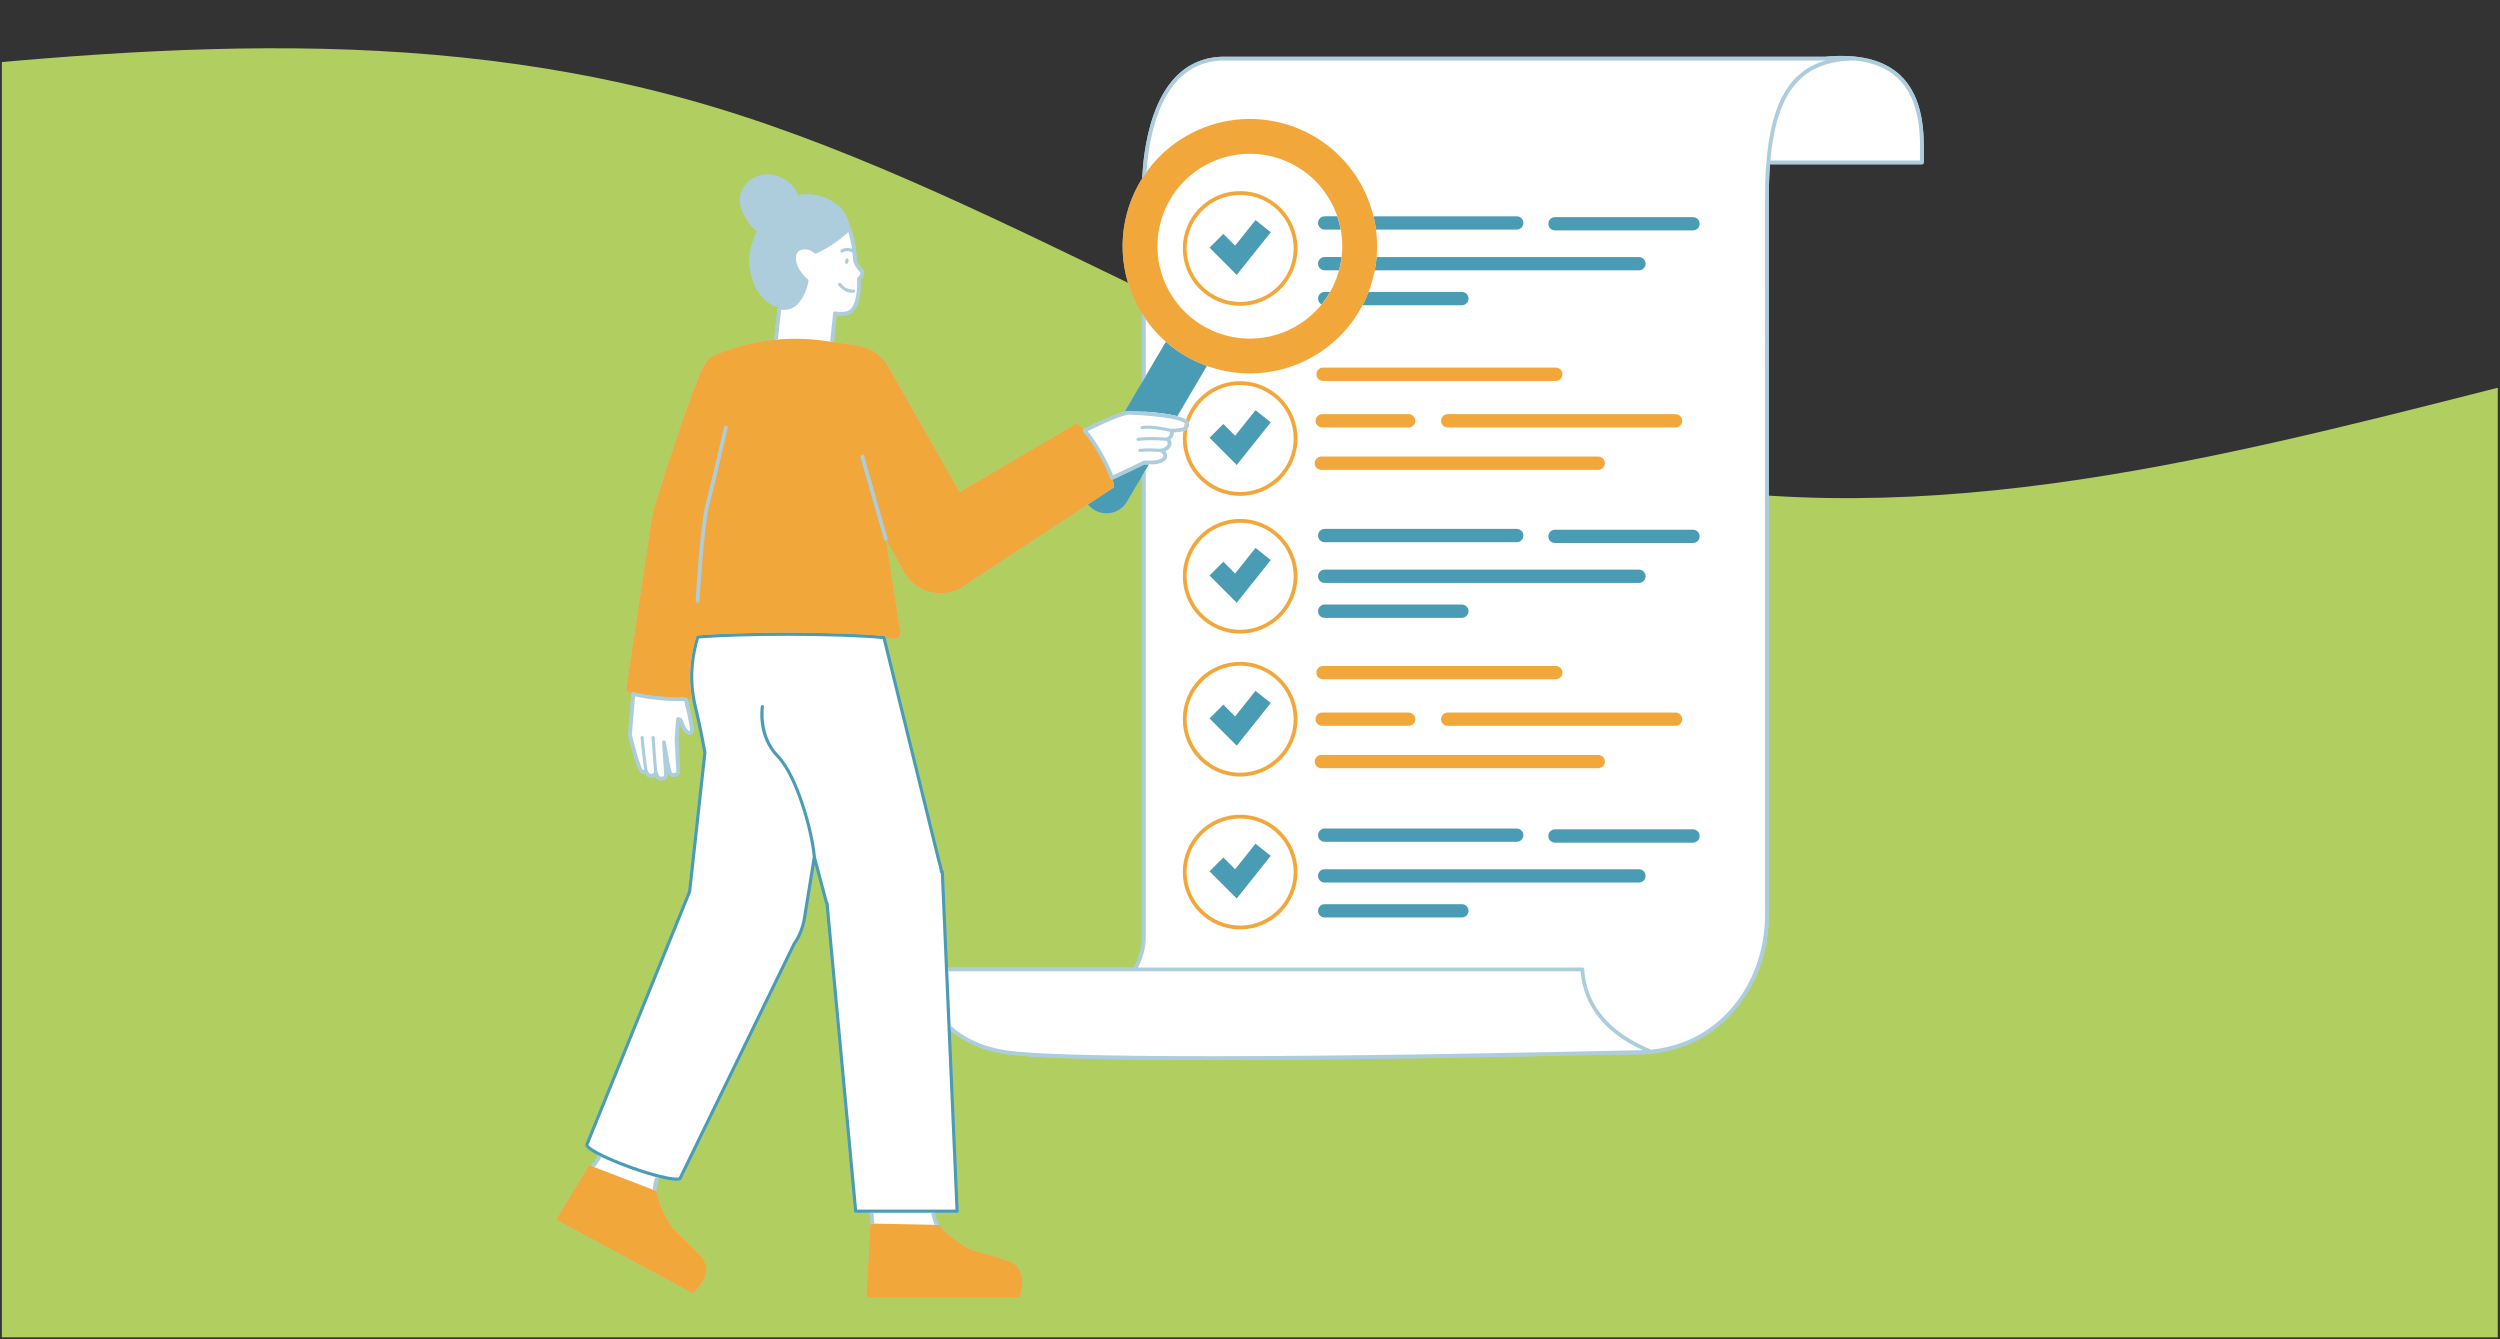 <svg xmlns="http://www.w3.org/2000/svg" xmlns:xlink="http://www.w3.org/1999/xlink" width="840" zoomAndPan="magnify" viewBox="0 0 630 337.5" height="450" preserveAspectRatio="xMidYMid meet" version="1.0"><rect x="0" y="0" width="630" height="337.5" fill="#333333" stroke="none"/><defs><clipPath id="b660b5288c"><path d="M 0.465 12 L 629.445 12 L 629.445 337 L 0.465 337 Z M 0.465 12 " clip-rule="nonzero"/></clipPath><clipPath id="a627beb88a"><path d="M 140.246 14 L 485 14 L 485 327.316 L 140.246 327.316 Z M 140.246 14 " clip-rule="nonzero"/></clipPath><clipPath id="6fd96feca8"><path d="M 140.246 29 L 424 29 L 424 327.316 L 140.246 327.316 Z M 140.246 29 " clip-rule="nonzero"/></clipPath></defs><g clip-path="url(#b660b5288c)"><path fill="#b0cf60" d="M -45.309 20.184 C 29.676 12.312 104.656 4.438 179.637 26.906 C 254.617 49.375 329.602 102.184 404.582 119.039 C 479.562 135.891 554.543 116.789 629.527 97.684 L 629.527 339.676 L -45.309 339.676 Z M -45.309 20.184 " fill-opacity="1" fill-rule="nonzero"/></g><g clip-path="url(#a627beb88a)"><path fill="#adcddd" d="M 478.719 18.836 C 474.59 15.035 468.281 13.508 459.977 14.289 L 308.586 14.289 C 303.633 14.289 299.457 16.035 296.172 19.484 C 291.289 24.617 289.27 32.676 288.434 38.531 C 288.094 40.906 287.918 43.125 287.828 44.965 C 282.328 53.727 281.16 64.984 285.703 75.137 C 286.312 76.5 287.012 77.793 287.777 79.023 L 287.777 96.332 L 283.434 103.711 C 280.691 104.41 276.449 106.398 273.234 108.027 L 273.195 108.043 L 273.152 108.066 C 273.113 108.086 273.082 108.121 273.051 108.148 C 272.168 107.18 271.473 106.684 271.129 106.859 L 271.102 106.816 L 241.824 123.992 L 223.434 91.691 C 221.566 88.918 218.629 87.32 215.555 87.039 L 215.547 86.984 L 210.141 86.215 L 210.844 79.5 C 211.969 79.637 213 79.566 213.855 79.285 C 217.094 78.223 217.004 71.797 216.949 70.457 C 217.27 70.148 217.785 69.535 217.781 68.805 C 217.781 68.379 217.59 68 217.234 67.715 C 216.68 67.262 216.164 66.168 215.977 65.703 C 215.727 62.301 215.207 59.535 214.43 57.484 C 214.379 57.344 214.262 57.242 214.117 57.199 C 214.121 56.285 213.285 54.5 213.055 54.082 C 212.43 52.957 211.52 51.988 210.477 51.238 C 207.816 49.332 204.355 48.582 201.141 49.156 C 201.133 49.156 201.121 49.16 201.113 49.16 C 200.582 47.809 199.629 46.613 198.461 45.73 C 196.672 44.379 194.32 43.668 192.09 44.086 C 189.086 44.645 186.469 47.18 186.441 50.348 C 186.422 52.312 187.379 54.152 188.477 55.781 C 189.109 56.715 189.832 57.629 190.797 58.203 C 189.977 59.887 189.352 61.652 189.035 63.379 C 188.133 68.324 190.508 75.91 195.977 77.371 C 195.973 77.391 195.965 77.406 195.961 77.426 L 195.062 85.648 C 189.926 86.18 184.875 87.469 180.082 89.512 C 180.07 89.516 180.055 89.52 180.043 89.527 C 178.852 90.035 177.93 90.977 177.402 92.125 C 177.402 92.125 174.879 95.984 165.02 127.324 C 164.703 128.328 164.52 129.273 164.441 130.164 L 164.309 130.18 L 157.812 173.656 C 157.801 173.688 157.777 173.719 157.773 173.75 C 157.773 173.77 157.785 173.785 157.789 173.805 L 157.773 173.91 L 157.82 173.914 C 157.949 174.176 158.43 174.441 159.168 174.699 C 159.156 174.734 159.137 174.766 159.137 174.805 L 158.266 185.164 C 158.262 185.184 158.262 185.199 158.262 185.215 C 158.258 185.289 158.27 185.359 158.293 185.422 C 159.762 191.398 160.867 194.57 161.582 194.855 C 161.914 194.988 162.246 195.023 162.543 194.965 C 162.773 195.434 163.016 195.699 163.305 195.797 C 163.98 196.023 164.609 195.988 165.074 195.699 C 165.09 195.688 165.105 195.68 165.125 195.668 C 165.355 196.152 165.605 196.418 165.898 196.52 C 166.219 196.629 166.5 196.672 166.746 196.672 C 167.262 196.672 167.609 196.48 167.797 196.332 C 168.16 196.051 168.359 195.621 168.324 195.18 C 168.32 195.129 168.305 194.906 168.281 194.566 C 168.516 195.305 168.719 195.543 168.973 195.625 C 169.98 195.965 170.594 195.656 170.871 195.441 C 171.238 195.16 171.434 194.727 171.402 194.289 C 171.371 193.879 171.105 189.047 170.941 186.164 L 171.27 182.094 C 171.27 182.102 171.273 182.109 171.277 182.117 C 171.648 183.398 172.516 184.891 173.535 185.137 C 173.938 185.234 174.316 185.121 174.602 184.82 C 174.852 184.551 175.234 184.145 173.512 177.055 L 173.289 176.156 C 173.312 176.152 173.34 176.152 173.363 176.152 C 173.73 176.133 174.066 176.109 174.391 176.078 C 174.395 176.09 174.395 176.105 174.398 176.117 C 174.484 176.598 174.586 177.078 174.699 177.566 C 176.188 183.91 176.766 187.102 177.039 188.637 C 177.125 189.109 177.184 189.43 177.23 189.648 L 173.395 224.555 L 147.52 288.305 C 147.414 288.594 147.184 289.293 150.668 291.109 L 150.434 291.648 L 148.969 293.816 L 148.922 293.797 C 148.652 293.695 148.34 293.801 148.188 294.051 L 140.465 306.812 C 140.379 306.957 140.355 307.129 140.398 307.289 C 140.441 307.449 140.551 307.586 140.699 307.664 L 174.27 325.754 C 174.359 325.801 174.457 325.824 174.555 325.824 C 174.73 325.824 174.902 325.75 175.02 325.613 C 175.055 325.57 175.875 324.605 176.5 323.734 C 176.738 323.402 176.957 323.055 177.148 322.699 C 178.398 320.387 178.203 318.246 176.578 316.508 C 174.641 314.438 173.238 313.098 172.109 312.023 C 169.648 309.672 168.73 308.793 166.828 304.598 C 165.809 302.352 165.516 300.523 165.512 300.508 C 165.508 300.469 165.48 300.441 165.469 300.406 C 165.457 300.215 165.438 300.023 165.441 299.82 C 165.441 299.715 165.461 299.445 165.57 298.828 L 165.629 298.496 C 165.672 298.254 165.723 297.992 165.777 297.727 C 165.809 297.621 165.988 297.242 166.184 296.84 C 166.168 296.836 166.16 296.836 166.145 296.832 C 171.254 298.102 171.668 297.383 171.809 296.992 L 200.457 238.078 C 201.406 236.742 202.133 235.25 202.59 233.699 L 202.629 233.625 C 202.648 233.578 202.66 233.527 202.664 233.477 C 202.836 232.879 202.957 232.367 203.043 231.867 L 205.309 217.918 L 207.836 227.395 C 207.879 227.508 207.926 227.613 207.973 227.723 L 208.027 227.848 L 215.23 305.254 C 215.25 305.461 215.422 305.617 215.629 305.617 L 219.16 305.617 L 219.324 307.582 L 219.387 308.625 C 219.332 308.711 219.285 308.805 219.281 308.914 L 218.367 326.387 C 218.355 326.555 218.418 326.719 218.531 326.836 C 218.648 326.957 218.805 327.027 218.973 327.027 L 256.496 327.027 C 256.781 327.027 257.031 326.828 257.09 326.547 C 257.102 326.496 257.371 325.254 257.508 324.195 C 257.562 323.785 257.59 323.375 257.59 322.973 C 257.602 320.344 256.418 318.551 254.164 317.789 C 251.48 316.879 249.609 316.359 248.109 315.945 C 244.828 315.035 243.602 314.695 239.945 311.895 C 237.984 310.395 236.867 308.926 236.855 308.91 C 236.832 308.879 236.793 308.859 236.762 308.836 C 236.664 308.672 236.559 308.52 236.465 308.34 C 236.418 308.246 236.305 308 236.109 307.402 C 236.004 307.09 235.891 306.723 235.77 306.324 C 235.727 306.18 235.672 305.938 235.613 305.617 L 241.195 305.617 C 241.301 305.617 241.406 305.57 241.48 305.492 C 241.559 305.414 241.598 305.309 241.594 305.199 L 239.602 259.637 L 239.609 259.766 C 242.785 262.473 247.227 264.699 253.445 265.637 C 259.957 266.617 277.645 267.117 306.031 267.117 C 340.152 267.117 381.762 266.285 405.977 265.766 L 411.668 265.766 C 413.137 265.766 414.539 265.688 415.887 265.551 L 416.203 265.543 C 416.27 265.543 416.332 265.523 416.391 265.5 C 430.309 263.895 437.781 255.277 441.699 247.797 C 444.426 242.578 445.738 236.734 445.738 230.844 L 445.738 50.062 C 445.738 46.949 445.84 44.07 446.043 41.41 L 484.316 41.41 C 484.582 41.41 484.797 41.195 484.797 40.934 C 484.797 40.516 484.801 40.066 484.805 39.582 C 484.867 33.969 484.965 24.578 478.719 18.836 Z M 149.426 293.988 L 149.172 293.891 Z M 287.777 236.176 C 287.777 238.891 287.008 241.441 285.723 243.824 L 238.914 243.824 L 237.859 219.668 C 237.855 219.551 237.797 219.441 237.707 219.371 C 237.676 219.348 237.645 219.328 237.613 219.316 C 237.477 218.516 237.281 217.734 237.035 217.004 L 223.176 160.715 C 223.938 160.797 224.609 160.879 225.172 160.969 C 226.188 161.125 227.055 160.246 226.895 159.23 L 223.285 136.254 C 223.305 136.25 223.324 136.25 223.344 136.246 C 223.379 136.234 223.406 136.215 223.438 136.199 L 227.992 144.578 C 231.016 149.32 237.031 150.746 241.77 148.375 L 241.891 148.297 C 242.516 147.973 243.113 147.582 243.68 147.125 C 244.434 146.629 245.188 146.133 245.941 145.641 C 247.863 144.379 249.785 143.117 251.707 141.855 C 254.297 140.156 256.887 138.457 259.477 136.758 C 262.234 134.949 264.988 133.141 267.742 131.332 C 270.16 129.746 272.578 128.16 274.996 126.574 C 274.719 126.758 274.438 126.938 274.16 127.121 C 274.602 127.672 275.145 128.152 275.785 128.531 C 278.645 130.215 282.324 129.262 284.008 126.406 L 287.777 120 Z M 287.777 236.176 " fill-opacity="1" fill-rule="nonzero"/></g><path fill="#ffffff" d="M 484.32 40.934 L 445.613 40.934 C 445.379 43.707 445.262 46.746 445.262 50.062 L 445.262 230.789 C 445.262 237.391 443.609 243.922 440.223 249.586 C 436.121 256.453 428.84 263.66 416.148 265.047 C 416.164 265.055 416.18 265.059 416.195 265.066 C 416.113 265.066 416.016 265.07 415.93 265.07 C 414.574 265.211 413.156 265.289 411.672 265.289 C 410.051 265.289 408.137 265.289 405.965 265.289 C 381.945 265.801 340.117 266.641 306.035 266.641 L 306.023 266.641 C 277.684 266.641 260.02 266.145 253.52 265.164 C 246.895 264.168 242.328 261.695 239.168 258.75 L 241.195 305.219 L 235.055 305.219 C 235.148 305.762 235.234 306.211 235.312 306.465 C 235.434 306.867 235.551 307.238 235.656 307.555 C 235.809 308.016 235.941 308.371 236.043 308.562 C 236.375 309.211 236.789 309.816 237.289 310.336 C 240.039 313.137 219.887 308.949 219.887 308.949 L 219.887 308.914 L 219.859 308.23 L 219.805 307.543 L 219.609 305.219 L 215.633 305.219 L 208.422 227.746 C 208.352 227.582 208.273 227.422 208.211 227.254 L 205.215 216.012 L 203.848 224.426 L 203.848 224.43 L 202.652 231.801 C 202.555 232.363 202.414 232.91 202.258 233.445 L 202.27 233.449 L 202.234 233.523 C 201.762 235.098 201.051 236.551 200.133 237.844 L 171.434 296.855 C 171.434 296.855 171.438 296.859 171.434 296.863 C 171.246 297.387 169.219 297.184 166.242 296.445 C 166.129 296.414 166.004 296.379 165.891 296.352 C 165.594 296.953 165.34 297.48 165.312 297.621 C 165.254 297.902 165.203 298.168 165.16 298.41 C 165.137 298.527 165.117 298.637 165.098 298.742 C 165.016 299.223 164.965 299.598 164.961 299.812 C 164.949 300.543 165.027 301.27 165.227 301.965 C 166.102 304.973 155.301 300.43 151.277 297.152 C 150.258 296.324 148.922 294.746 148.922 294.746 L 148.938 294.715 L 150.855 291.875 L 151.129 291.246 L 151.254 290.957 C 149.039 289.836 147.73 288.898 147.895 288.438 L 173.785 224.656 L 177.637 189.625 C 177.434 188.793 177.078 185.945 175.09 177.48 C 174.977 177 174.879 176.52 174.793 176.047 C 174.672 175.398 174.582 174.754 174.508 174.117 C 174.492 173.969 174.477 173.824 174.461 173.68 C 174.332 172.406 174.285 171.156 174.309 169.938 C 174.312 169.816 174.316 169.691 174.32 169.57 C 174.359 168.332 174.465 167.129 174.633 165.961 C 174.645 165.883 174.656 165.801 174.668 165.719 C 174.848 164.52 175.086 163.359 175.367 162.254 C 175.375 162.223 175.383 162.191 175.391 162.16 C 175.535 161.598 175.688 161.047 175.852 160.512 C 181.141 160.094 189.277 159.824 198.406 159.824 C 208.645 159.824 217.629 160.16 222.758 160.672 L 236.648 217.098 C 236.938 217.969 237.145 218.848 237.273 219.723 L 237.461 219.684 L 238.535 244.301 L 286.027 244.301 C 287.426 241.785 288.258 239.074 288.258 236.176 C 288.258 225.75 288.258 165.711 288.258 116.598 L 280.344 120.371 L 280.207 120.438 C 280.102 120.121 279.973 119.777 279.832 119.414 C 279.23 117.902 278.32 116.047 277.199 114.102 C 276.059 112.125 274.887 110.391 273.871 109.109 C 273.695 108.891 273.527 108.688 273.363 108.496 C 273.395 108.484 273.422 108.469 273.453 108.453 C 276.785 106.766 281.629 104.484 284.27 104.012 L 284.27 104.016 L 284.27 104.012 C 284.27 104.012 285.992 104.062 288.262 104.223 C 288.262 73.711 288.262 50.062 288.262 50.062 C 288.262 50.062 286.5 14.766 308.59 14.766 C 327.531 14.766 430.906 14.766 460.004 14.766 C 462.863 14.496 465.371 14.523 467.598 14.766 C 467.617 14.766 467.629 14.766 467.629 14.766 C 467.621 14.766 467.613 14.766 467.602 14.766 C 485.625 16.746 484.32 33.945 484.32 40.934 Z M 207.715 90.27 L 209.441 88.312 L 210.422 78.953 C 211.648 79.168 212.781 79.133 213.707 78.832 C 216.934 77.773 216.457 70.258 216.457 70.258 C 217.094 69.727 217.727 68.727 216.934 68.086 C 216.121 67.426 215.508 65.812 215.508 65.812 C 215.227 61.91 214.621 59.344 213.984 57.652 C 213.977 57.66 210.012 61.527 205.504 63.438 C 204.691 62.707 203.633 62.223 202.258 62.406 C 201.344 62.531 200.73 62.984 200.387 63.633 C 200.383 63.645 200.375 63.656 200.367 63.672 C 200.152 64.102 200.055 64.617 200.078 65.188 C 200.078 65.23 200.082 65.273 200.086 65.316 C 200.094 65.438 200.105 65.559 200.125 65.684 C 200.133 65.738 200.145 65.797 200.156 65.855 C 200.191 66.047 200.238 66.246 200.297 66.445 C 200.324 66.539 200.348 66.629 200.379 66.723 C 200.414 66.82 200.453 66.914 200.488 67.012 C 200.531 67.117 200.574 67.227 200.625 67.332 C 200.664 67.422 200.707 67.512 200.75 67.605 C 200.812 67.73 200.883 67.855 200.953 67.984 C 200.996 68.059 201.035 68.133 201.078 68.207 C 201.195 68.406 201.324 68.605 201.465 68.801 C 201.496 68.848 201.531 68.891 201.566 68.938 C 201.684 69.098 201.805 69.258 201.934 69.414 C 201.988 69.48 202.043 69.547 202.102 69.613 C 202.227 69.758 202.355 69.898 202.488 70.039 C 202.547 70.102 202.602 70.16 202.664 70.219 C 202.859 70.414 203.059 70.609 203.277 70.797 C 203.09 71.797 202.793 72.773 202.363 73.699 C 201.262 76.074 199.668 77.988 196.762 77.555 C 196.648 77.535 196.547 77.5 196.438 77.48 L 195.27 88.168 L 197.711 88.695 Z M 158.742 185.25 L 158.746 185.25 C 158.875 185.781 160.922 194.078 161.758 194.414 C 162.203 194.59 162.559 194.52 162.793 194.336 C 163.004 194.891 163.227 195.266 163.457 195.344 C 164.547 195.715 165.172 195.207 165.246 194.66 C 165.496 195.43 165.766 195.973 166.051 196.066 C 167.246 196.473 167.895 195.816 167.848 195.219 C 167.828 194.957 167.438 189.254 167.32 187.062 C 167.715 189.172 168.531 194.973 169.125 195.176 C 170.32 195.582 170.969 194.926 170.922 194.328 C 170.891 193.906 170.621 188.992 170.465 186.129 L 170.859 181.219 C 171.211 181.145 171.543 181.312 171.734 181.988 C 172.27 183.82 173.555 185.234 174.25 184.496 C 174.621 184.102 173.848 180.48 173.043 177.172 C 172.961 176.832 172.879 176.504 172.801 176.18 C 172.758 176.18 172.723 176.18 172.68 176.184 C 171.195 176.227 169.469 176.195 167.633 176.07 C 165.309 175.914 163.18 175.641 161.5 175.305 C 160.777 175.164 160.148 175.008 159.613 174.848 L 158.742 185.223 L 158.738 185.227 C 158.738 185.227 158.742 185.234 158.742 185.234 Z M 158.742 185.25 " fill-opacity="1" fill-rule="nonzero"/><path fill="#4a9bb4" d="M 316.391 55.461 L 320.23 58.527 L 311.656 69.273 L 304.801 62.418 L 308.277 58.941 L 311.246 61.91 Z M 311.246 109.812 L 308.277 106.844 L 304.801 110.32 L 311.656 117.176 L 320.23 106.43 L 316.391 103.363 Z M 311.246 144.527 L 308.277 141.559 L 304.801 145.031 L 311.656 151.891 L 320.23 141.141 L 316.391 138.078 Z M 311.246 180.543 L 308.277 177.57 L 304.801 181.047 L 311.656 187.902 L 320.23 177.156 L 316.391 174.09 Z M 311.246 219.062 L 308.277 216.09 L 304.801 219.566 L 311.656 226.422 L 320.23 215.676 L 316.391 212.613 Z M 391.855 58.066 L 426.633 58.066 C 427.559 58.066 428.309 57.316 428.309 56.391 C 428.309 55.465 427.559 54.715 426.633 54.715 L 391.855 54.715 C 390.93 54.715 390.18 55.465 390.18 56.391 C 390.18 57.316 390.93 58.066 391.855 58.066 Z M 333.82 136.633 L 382.219 136.633 C 383.145 136.633 383.895 135.883 383.895 134.957 C 383.895 134.031 383.145 133.281 382.219 133.281 L 333.82 133.281 C 332.895 133.281 332.145 134.031 332.145 134.957 C 332.145 135.883 332.895 136.633 333.82 136.633 Z M 426.633 133.488 L 391.855 133.488 C 390.93 133.488 390.18 134.238 390.18 135.164 C 390.18 136.09 390.93 136.84 391.855 136.84 L 426.633 136.84 C 427.559 136.84 428.309 136.09 428.309 135.164 C 428.309 134.238 427.559 133.488 426.633 133.488 Z M 333.82 146.898 L 413.016 146.898 C 413.941 146.898 414.691 146.148 414.691 145.223 C 414.691 144.297 413.941 143.547 413.016 143.547 L 333.82 143.547 C 332.895 143.547 332.145 144.297 332.145 145.223 C 332.145 146.148 332.895 146.898 333.82 146.898 Z M 333.82 155.695 L 368.391 155.695 C 369.316 155.695 370.066 154.945 370.066 154.02 C 370.066 153.094 369.316 152.344 368.391 152.344 L 333.82 152.344 C 332.895 152.344 332.145 153.094 332.145 154.02 C 332.145 154.945 332.895 155.695 333.82 155.695 Z M 333.82 212.137 L 382.219 212.137 C 383.145 212.137 383.895 211.387 383.895 210.461 C 383.895 209.535 383.145 208.785 382.219 208.785 L 333.82 208.785 C 332.895 208.785 332.145 209.535 332.145 210.461 C 332.145 211.387 332.895 212.137 333.82 212.137 Z M 426.633 208.996 L 391.855 208.996 C 390.93 208.996 390.18 209.746 390.18 210.672 C 390.18 211.598 390.93 212.348 391.855 212.348 L 426.633 212.348 C 427.559 212.348 428.309 211.598 428.309 210.672 C 428.309 209.746 427.559 208.996 426.633 208.996 Z M 413.016 219.051 L 333.82 219.051 C 332.895 219.051 332.145 219.801 332.145 220.727 C 332.145 221.652 332.895 222.402 333.82 222.402 L 413.016 222.402 C 413.941 222.402 414.691 221.652 414.691 220.727 C 414.691 219.801 413.941 219.051 413.016 219.051 Z M 368.391 227.852 L 333.82 227.852 C 332.895 227.852 332.145 228.602 332.145 229.527 C 332.145 230.453 332.895 231.203 333.82 231.203 L 368.391 231.203 C 369.316 231.203 370.066 230.453 370.066 229.527 C 370.066 228.602 369.316 227.852 368.391 227.852 Z M 333.82 57.859 L 337.867 57.859 C 337.66 56.734 337.371 55.613 336.988 54.504 L 333.82 54.504 C 332.895 54.504 332.145 55.254 332.145 56.18 C 332.145 57.109 332.895 57.859 333.82 57.859 Z M 382.219 57.859 C 383.145 57.859 383.895 57.109 383.895 56.184 C 383.895 55.254 383.145 54.508 382.219 54.508 L 346.117 54.508 C 346.387 55.621 346.598 56.738 346.746 57.859 Z M 333.82 68.121 L 337.438 68.121 C 337.734 67.027 337.949 65.906 338.086 64.77 L 333.82 64.77 C 332.895 64.77 332.145 65.52 332.145 66.445 C 332.145 67.375 332.895 68.121 333.82 68.121 Z M 346.902 64.77 C 346.805 65.898 346.645 67.016 346.43 68.125 L 413.016 68.125 C 413.941 68.125 414.691 67.375 414.691 66.449 C 414.691 65.523 413.941 64.773 413.016 64.773 L 346.902 64.773 Z M 333.035 76.719 C 333.84 75.727 334.559 74.672 335.188 73.57 L 333.82 73.57 C 332.895 73.57 332.145 74.32 332.145 75.246 C 332.145 75.887 332.508 76.434 333.035 76.719 Z M 370.066 75.246 C 370.066 74.32 369.316 73.57 368.391 73.57 L 344.871 73.57 C 344.43 74.715 343.918 75.832 343.348 76.922 L 368.391 76.922 C 369.316 76.922 370.066 76.172 370.066 75.246 Z M 237.859 219.668 L 241.594 305.203 C 241.598 305.312 241.559 305.418 241.484 305.496 C 241.41 305.574 241.305 305.617 241.195 305.617 L 215.629 305.617 C 215.426 305.617 215.254 305.461 215.234 305.254 L 208.031 227.848 L 207.973 227.723 C 207.926 227.617 207.879 227.508 207.836 227.398 L 205.309 217.918 L 203.047 231.867 C 202.957 232.367 202.836 232.879 202.664 233.477 C 202.664 233.527 202.652 233.578 202.629 233.625 L 202.594 233.699 C 202.133 235.25 201.406 236.742 200.457 238.078 L 171.809 296.996 C 171.668 297.383 171.254 298.102 166.145 296.832 C 164.031 296.312 161.547 295.547 158.961 294.621 C 156.887 293.879 154.867 293.074 153.125 292.293 C 147.066 289.574 147.395 288.652 147.52 288.305 L 173.395 224.559 L 177.23 189.652 C 177.184 189.438 177.125 189.113 177.039 188.641 C 176.766 187.105 176.191 183.914 174.699 177.57 C 174.586 177.086 174.484 176.602 174.398 176.121 C 174.289 175.523 174.199 174.902 174.113 174.164 L 174.062 173.719 C 173.934 172.465 173.883 171.191 173.91 169.934 L 173.918 169.559 C 173.957 168.344 174.066 167.113 174.238 165.906 L 174.273 165.664 C 174.449 164.492 174.688 163.312 174.98 162.156 C 174.98 162.156 175.004 162.062 175.004 162.062 C 175.152 161.496 175.305 160.938 175.469 160.398 C 175.52 160.238 175.656 160.129 175.82 160.113 C 181.352 159.676 189.582 159.426 198.41 159.426 C 208.32 159.426 217.438 159.742 222.797 160.273 C 222.965 160.293 223.105 160.414 223.145 160.578 L 237.035 217.004 C 237.281 217.734 237.477 218.516 237.613 219.316 C 237.645 219.332 237.68 219.348 237.707 219.371 C 237.797 219.441 237.855 219.551 237.859 219.668 Z M 240.777 304.82 L 237.078 220.074 C 237.066 220.066 237.055 220.059 237.043 220.051 C 236.953 219.988 236.891 219.891 236.875 219.781 C 236.746 218.91 236.543 218.047 236.266 217.227 L 222.434 161.043 C 217.066 160.531 208.125 160.227 198.406 160.227 C 189.746 160.227 181.66 160.469 176.152 160.891 C 176.02 161.34 175.895 161.797 175.777 162.262 L 175.367 162.254 L 175.754 162.352 C 175.465 163.48 175.234 164.637 175.062 165.781 L 175.027 166.02 C 174.859 167.199 174.754 168.398 174.715 169.586 L 174.707 169.949 C 174.68 171.176 174.73 172.418 174.855 173.641 L 174.902 174.07 C 174.988 174.793 175.074 175.398 175.184 175.977 C 175.27 176.445 175.367 176.918 175.477 177.391 C 176.973 183.754 177.547 186.961 177.824 188.504 C 177.918 189.004 177.973 189.332 178.023 189.535 C 178.035 189.582 178.039 189.625 178.031 189.672 L 174.18 224.703 C 174.176 224.738 174.168 224.777 174.152 224.809 L 148.285 288.531 C 148.41 288.805 149.52 289.797 153.453 291.562 C 155.176 292.336 157.172 293.133 159.23 293.867 C 161.789 294.785 164.246 295.543 166.336 296.059 C 169.531 296.852 170.809 296.82 171.07 296.688 C 171.07 296.684 171.074 296.684 171.074 296.68 L 199.77 237.672 C 200.703 236.352 201.395 234.938 201.848 233.41 L 201.863 233.379 C 201.867 233.363 201.867 233.352 201.875 233.336 C 202.051 232.73 202.172 232.223 202.258 231.734 L 204.809 215.996 C 204.344 209.926 200.551 195.824 195.699 190.828 C 190.566 185.547 191.68 178.316 191.727 178.012 C 191.762 177.793 191.969 177.641 192.188 177.68 C 192.402 177.715 192.551 177.922 192.516 178.137 C 192.504 178.207 191.426 185.285 196.27 190.273 C 201.25 195.398 205.137 209.773 205.605 215.941 L 208.594 227.152 C 208.617 227.207 208.66 227.301 208.703 227.395 L 208.789 227.59 C 208.805 227.629 208.812 227.668 208.816 227.711 L 215.996 304.82 Z M 283.434 103.711 C 283.695 103.645 283.953 103.582 284.184 103.543 C 284.262 103.527 284.34 103.531 284.41 103.555 C 285.879 103.574 292.699 103.805 296.688 104.875 L 304.148 92.207 C 300.371 90.855 296.852 88.797 293.797 86.117 Z M 280.418 120.867 C 280.402 120.875 280.387 120.875 280.371 120.879 C 280.59 121.449 280.781 121.922 280.742 122.641 C 280.738 122.695 280.734 122.754 280.703 122.805 C 280.68 122.84 280.641 122.863 280.605 122.887 C 280.316 123.082 280.023 123.273 279.73 123.465 C 278.152 124.5 276.574 125.535 274.996 126.574 C 274.719 126.754 274.438 126.938 274.16 127.121 C 274.602 127.668 275.145 128.152 275.785 128.531 C 278.645 130.215 282.324 129.262 284.008 126.402 L 289.527 117.027 C 289.215 117.027 288.875 117.023 288.504 117.016 Z M 280.418 120.867 " fill-opacity="1" fill-rule="nonzero"/><g clip-path="url(#6fd96feca8)"><path fill="#f2a73b" d="M 257.59 322.977 C 257.59 323.379 257.562 323.789 257.508 324.195 C 257.371 325.258 257.102 326.496 257.09 326.551 C 257.031 326.828 256.781 327.027 256.496 327.027 L 218.973 327.027 C 218.805 327.027 218.648 326.961 218.531 326.84 C 218.418 326.719 218.355 326.555 218.367 326.391 L 219.281 308.914 C 219.297 308.586 219.598 308.344 219.898 308.34 L 236.379 308.668 C 236.566 308.672 236.742 308.762 236.855 308.91 C 236.867 308.926 237.984 310.398 239.945 311.898 C 243.605 314.695 244.832 315.035 248.109 315.945 C 249.609 316.363 251.48 316.879 254.164 317.789 C 256.418 318.551 257.602 320.344 257.59 322.977 Z M 326.969 62.605 C 326.969 70.574 320.484 77.059 312.516 77.059 C 304.547 77.059 298.066 70.574 298.066 62.605 C 298.066 54.637 304.547 48.156 312.516 48.156 C 320.484 48.156 326.969 54.637 326.969 62.605 Z M 326.008 62.605 C 326.008 55.168 319.957 49.113 312.516 49.113 C 305.078 49.113 299.023 55.168 299.023 62.605 C 299.023 70.047 305.078 76.098 312.516 76.098 C 319.957 76.098 326.008 70.047 326.008 62.605 Z M 326.969 145.223 C 326.969 153.188 320.484 159.672 312.516 159.672 C 304.547 159.672 298.066 153.191 298.066 145.223 C 298.066 137.254 304.547 130.77 312.516 130.77 C 320.484 130.77 326.969 137.254 326.969 145.223 Z M 326.008 145.223 C 326.008 137.781 319.957 131.727 312.516 131.727 C 305.078 131.727 299.023 137.781 299.023 145.223 C 299.023 152.66 305.078 158.715 312.516 158.715 C 319.957 158.715 326.008 152.66 326.008 145.223 Z M 326.969 181.234 C 326.969 189.203 320.484 195.688 312.516 195.688 C 304.547 195.688 298.066 189.203 298.066 181.234 C 298.066 173.266 304.547 166.785 312.516 166.785 C 320.484 166.785 326.969 173.266 326.969 181.234 Z M 326.008 181.234 C 326.008 173.797 319.957 167.742 312.516 167.742 C 305.078 167.742 299.023 173.797 299.023 181.234 C 299.023 188.676 305.078 194.727 312.516 194.727 C 319.957 194.727 326.008 188.676 326.008 181.234 Z M 326.969 219.754 C 326.969 227.723 320.484 234.207 312.516 234.207 C 304.547 234.207 298.066 227.723 298.066 219.754 C 298.066 211.785 304.547 205.305 312.516 205.305 C 320.484 205.305 326.969 211.785 326.969 219.754 Z M 326.008 219.754 C 326.008 212.316 319.957 206.262 312.516 206.262 C 305.078 206.262 299.023 212.316 299.023 219.754 C 299.023 227.195 305.078 233.246 312.516 233.246 C 319.957 233.246 326.008 227.195 326.008 219.754 Z M 331.727 94.312 C 331.727 95.238 332.477 95.988 333.402 95.988 L 392.062 95.988 C 392.992 95.988 393.738 95.238 393.738 94.312 C 393.738 93.387 392.992 92.637 392.062 92.637 L 333.402 92.637 C 332.477 92.637 331.727 93.387 331.727 94.312 Z M 333.195 107.719 L 354.984 107.719 C 355.91 107.719 356.66 106.969 356.66 106.043 C 356.66 105.117 355.91 104.367 354.984 104.367 L 333.195 104.367 C 332.27 104.367 331.52 105.117 331.52 106.043 C 331.52 106.969 332.27 107.719 333.195 107.719 Z M 363.152 106.043 C 363.152 106.969 363.902 107.719 364.828 107.719 L 422.234 107.719 C 423.16 107.719 423.91 106.969 423.91 106.043 C 423.91 105.117 423.16 104.367 422.234 104.367 L 364.828 104.367 C 363.902 104.367 363.152 105.117 363.152 106.043 Z M 404.426 116.73 C 404.426 115.801 403.676 115.055 402.75 115.055 L 332.984 115.055 C 332.059 115.055 331.309 115.801 331.309 116.73 C 331.309 117.656 332.059 118.406 332.984 118.406 L 402.75 118.406 C 403.676 118.406 404.426 117.656 404.426 116.73 Z M 393.742 169.504 C 393.742 168.578 392.992 167.828 392.066 167.828 L 333.402 167.828 C 332.477 167.828 331.727 168.578 331.727 169.504 C 331.727 170.43 332.477 171.18 333.402 171.18 L 392.066 171.18 C 392.992 171.18 393.742 170.43 393.742 169.504 Z M 333.195 179.559 C 332.27 179.559 331.52 180.309 331.52 181.234 C 331.52 182.16 332.27 182.91 333.195 182.91 L 354.984 182.91 C 355.91 182.91 356.66 182.16 356.66 181.234 C 356.66 180.309 355.91 179.559 354.984 179.559 Z M 422.234 179.559 L 364.828 179.559 C 363.902 179.559 363.152 180.309 363.152 181.234 C 363.152 182.16 363.902 182.91 364.828 182.91 L 422.234 182.91 C 423.16 182.91 423.91 182.16 423.91 181.234 C 423.91 180.309 423.16 179.559 422.234 179.559 Z M 402.75 190.242 L 332.984 190.242 C 332.059 190.242 331.309 190.992 331.309 191.918 C 331.309 192.848 332.059 193.594 332.984 193.594 L 402.75 193.594 C 403.676 193.594 404.426 192.848 404.426 191.918 C 404.426 190.992 403.676 190.242 402.75 190.242 Z M 328.059 91.301 C 311.902 98.535 292.938 91.297 285.703 75.137 C 278.469 58.98 285.703 40.016 301.863 32.781 C 318.023 25.547 336.988 32.781 344.223 48.941 C 351.457 65.102 344.219 84.066 328.059 91.301 Z M 336.215 52.527 C 330.961 40.789 317.188 35.535 305.449 40.789 C 293.711 46.043 288.457 59.816 293.711 71.555 C 298.965 83.289 312.738 88.547 324.477 83.293 C 336.215 78.035 341.469 64.262 336.215 52.527 Z M 279.828 119.414 C 279.23 117.902 278.32 116.047 277.195 114.102 C 276.059 112.125 274.887 110.391 273.871 109.109 C 273.695 108.895 273.527 108.688 273.363 108.496 C 272.332 107.297 271.516 106.664 271.129 106.863 L 271.102 106.816 L 241.824 123.996 L 223.438 91.691 C 221.566 88.918 218.629 87.324 215.559 87.043 L 215.551 86.984 L 207.934 85.898 C 198.492 84.551 188.852 85.773 180.082 89.512 C 180.07 89.52 180.055 89.523 180.043 89.531 C 178.852 90.039 177.93 90.98 177.402 92.129 C 177.402 92.129 174.879 95.988 165.02 127.328 C 164.703 128.332 164.52 129.277 164.441 130.168 L 164.309 130.184 L 157.812 173.66 C 157.801 173.691 157.777 173.723 157.773 173.754 C 157.773 173.773 157.789 173.789 157.789 173.809 L 157.773 173.91 L 157.82 173.918 C 158.059 174.395 159.438 174.895 161.5 175.305 C 163.18 175.641 165.309 175.914 167.633 176.07 C 169.469 176.195 171.195 176.227 172.684 176.184 C 172.914 176.176 173.141 176.168 173.363 176.156 C 173.73 176.137 174.066 176.113 174.391 176.082 C 174.285 175.496 174.195 174.887 174.109 174.16 L 174.062 173.719 C 173.934 172.465 173.883 171.191 173.91 169.93 L 173.918 169.559 C 173.957 168.344 174.066 167.113 174.238 165.906 L 174.273 165.66 C 174.449 164.488 174.688 163.309 174.98 162.152 C 174.98 162.152 175.004 162.062 175.004 162.062 C 175.148 161.492 175.305 160.938 175.469 160.395 C 175.52 160.238 175.656 160.125 175.82 160.113 C 181.352 159.676 189.582 159.426 198.406 159.426 C 208.32 159.426 217.438 159.742 222.797 160.273 C 222.965 160.289 223.102 160.41 223.145 160.574 L 223.176 160.715 C 223.938 160.793 224.609 160.879 225.172 160.965 C 226.188 161.125 227.055 160.242 226.895 159.23 L 223.215 135.785 L 227.992 144.574 C 231.016 149.316 237.035 150.742 241.77 148.375 L 241.891 148.293 C 242.516 147.969 243.113 147.582 243.68 147.121 C 244.434 146.625 245.188 146.133 245.941 145.637 C 247.863 144.375 249.785 143.113 251.707 141.852 C 254.297 140.152 256.887 138.453 259.477 136.754 C 262.234 134.945 264.988 133.141 267.742 131.332 C 270.16 129.746 272.578 128.156 274.996 126.57 C 276.574 125.535 278.152 124.5 279.73 123.465 C 280.023 123.273 280.316 123.082 280.609 122.887 C 280.645 122.863 280.68 122.836 280.703 122.801 C 280.734 122.754 280.738 122.695 280.742 122.637 C 280.793 121.746 280.48 121.242 280.207 120.438 C 280.102 120.121 279.973 119.777 279.828 119.414 Z M 175.367 162.254 Z M 298.676 107.207 C 298.73 107.055 298.715 106.906 298.645 106.797 C 298.629 106.773 298.598 106.758 298.582 106.738 C 298.508 107.012 298.426 107.281 298.371 107.562 C 298.508 107.469 298.625 107.355 298.676 107.207 Z M 312.516 96.059 C 306.215 96.059 300.859 100.117 298.887 105.754 C 299.125 105.91 299.316 106.078 299.438 106.262 C 299.512 106.371 299.562 106.492 299.602 106.617 C 301.273 101.07 306.43 97.016 312.516 97.016 C 319.957 97.016 326.008 103.066 326.008 110.508 C 326.008 117.945 319.957 124 312.516 124 C 305.078 124 299.023 117.945 299.023 110.508 C 299.023 109.668 299.109 108.852 299.258 108.055 C 299.047 108.301 298.77 108.496 298.438 108.602 C 298.363 108.625 298.277 108.645 298.195 108.668 C 298.117 109.27 298.066 109.883 298.066 110.508 C 298.066 118.477 304.547 124.957 312.516 124.957 C 320.484 124.957 326.969 118.477 326.969 110.508 C 326.969 102.539 320.484 96.059 312.516 96.059 Z M 172.109 312.023 C 169.648 309.672 168.73 308.793 166.828 304.598 C 165.809 302.352 165.516 300.523 165.512 300.508 C 165.48 300.289 165.332 300.105 165.125 300.027 L 148.922 293.797 C 148.648 293.695 148.34 293.801 148.188 294.051 L 140.465 306.812 C 140.379 306.957 140.355 307.129 140.398 307.289 C 140.441 307.449 140.551 307.586 140.699 307.664 L 174.27 325.754 C 174.359 325.801 174.457 325.824 174.555 325.824 C 174.73 325.824 174.902 325.75 175.02 325.613 C 175.055 325.57 175.875 324.605 176.5 323.734 C 176.738 323.402 176.957 323.055 177.148 322.699 C 178.398 320.387 178.203 318.246 176.578 316.508 C 174.641 314.438 173.238 313.098 172.109 312.023 Z M 172.109 312.023 " fill-opacity="1" fill-rule="nonzero"/></g><path fill="#adcddd" d="M 478.719 18.836 C 474.59 15.035 468.281 13.508 459.977 14.289 L 308.586 14.289 C 303.633 14.289 299.457 16.035 296.172 19.484 C 291.289 24.617 289.27 32.676 288.434 38.531 C 288.094 40.906 287.918 43.125 287.828 44.965 C 288.168 44.43 288.527 43.902 288.895 43.387 C 289.387 36.586 291.109 26.195 296.867 20.145 C 299.961 16.895 303.906 15.246 308.586 15.246 L 460.043 15.246 C 449.305 18.328 444.781 29.055 444.781 50.062 L 444.785 230.48 C 444.785 237.59 442.871 244.621 438.969 250.566 C 434.793 256.922 427.754 263.219 416.148 264.527 C 408.742 261.527 399.895 255.594 399.238 244.273 C 399.227 244.023 399.016 243.824 398.762 243.824 L 286.781 243.824 C 288.066 241.301 288.738 238.742 288.738 236.176 L 288.738 118.371 L 287.777 119.996 L 287.777 236.176 C 287.777 238.891 287.008 241.441 285.719 243.824 L 238.914 243.824 L 238.953 244.781 L 398.312 244.781 C 398.98 253.414 404.371 260.238 413.969 264.637 L 412.852 264.66 C 390.391 265.148 343.652 266.16 306.02 266.16 C 277.695 266.16 260.055 265.668 253.59 264.691 C 247.121 263.719 242.648 261.301 239.551 258.422 L 239.609 259.77 C 242.789 262.473 247.227 264.703 253.449 265.641 C 259.957 266.621 277.645 267.117 306.031 267.117 C 340.152 267.117 381.766 266.285 405.977 265.766 L 411.668 265.766 C 413.137 265.766 414.539 265.691 415.887 265.551 L 416.203 265.547 C 416.27 265.543 416.332 265.527 416.391 265.5 C 430.309 263.895 437.785 255.281 441.699 247.797 C 444.43 242.578 445.738 236.734 445.738 230.848 L 445.738 50.062 C 445.738 46.949 445.84 44.07 446.047 41.41 L 484.316 41.41 C 484.582 41.41 484.797 41.195 484.797 40.934 C 484.797 40.516 484.801 40.066 484.805 39.582 C 484.867 33.969 484.965 24.578 478.719 18.836 Z M 483.848 39.57 C 483.848 39.879 483.844 40.172 483.84 40.453 L 446.133 40.453 C 447.719 22.723 454.258 15.27 467.562 15.246 C 471.961 15.734 475.484 17.16 478.07 19.539 C 484 24.992 483.906 34.121 483.848 39.57 Z M 213.855 79.285 C 213 79.566 211.973 79.637 210.844 79.504 L 210.141 86.215 L 209.191 86.078 L 209.945 78.906 C 209.957 78.773 210.027 78.652 210.133 78.574 C 210.238 78.492 210.371 78.461 210.504 78.484 C 211.668 78.684 212.727 78.648 213.555 78.375 C 215.918 77.602 216.105 72.273 215.98 70.289 C 215.969 70.137 216.035 69.988 216.152 69.891 C 216.551 69.559 216.828 69.117 216.824 68.812 C 216.824 68.723 216.801 68.598 216.633 68.461 C 215.727 67.723 215.086 66.051 215.059 65.98 C 215.039 65.938 215.031 65.891 215.027 65.844 C 214.973 65.074 214.902 64.34 214.82 63.641 C 213.5 62.891 212.422 63.555 212.375 63.582 C 212.191 63.703 211.941 63.652 211.824 63.469 C 211.703 63.285 211.754 63.039 211.934 62.918 C 211.992 62.879 213.176 62.113 214.695 62.688 C 214.465 61.086 214.156 59.684 213.773 58.5 C 212.52 59.629 209.277 62.359 205.691 63.879 C 205.52 63.949 205.32 63.918 205.184 63.793 C 204.336 63.035 203.402 62.734 202.324 62.883 C 201.609 62.977 201.102 63.305 200.812 63.855 C 200.617 64.242 200.535 64.672 200.555 65.168 L 200.562 65.289 C 200.566 65.391 200.578 65.5 200.594 65.609 L 200.613 65.711 C 200.656 65.945 200.699 66.125 200.754 66.309 C 200.793 66.441 200.809 66.504 200.832 66.57 C 200.855 66.637 200.883 66.707 200.91 66.777 C 200.973 66.934 201.012 67.035 201.059 67.137 C 201.098 67.223 201.137 67.305 201.18 67.391 C 201.238 67.512 201.305 67.629 201.371 67.75 L 201.488 67.961 C 201.602 68.148 201.723 68.336 201.852 68.523 L 201.902 68.59 C 202.062 68.809 202.18 68.961 202.301 69.109 L 202.449 69.285 C 202.582 69.438 202.707 69.574 202.832 69.707 L 203 69.883 C 203.188 70.066 203.383 70.254 203.59 70.434 C 203.719 70.547 203.777 70.715 203.746 70.883 C 203.539 71.965 203.219 72.98 202.793 73.898 C 201.871 75.891 200.25 78.465 196.852 78.047 L 196.035 85.559 C 195.711 85.586 195.383 85.613 195.059 85.648 L 195.957 77.426 C 195.961 77.406 195.973 77.391 195.977 77.371 C 190.508 75.91 188.133 68.324 189.031 63.379 C 189.348 61.652 189.973 59.887 190.793 58.203 C 189.828 57.629 189.105 56.715 188.477 55.781 C 187.379 54.152 186.418 52.312 186.438 50.348 C 186.465 47.18 189.082 44.645 192.086 44.086 C 194.316 43.668 196.668 44.379 198.461 45.73 C 199.625 46.613 200.578 47.809 201.109 49.16 C 201.121 49.16 201.129 49.156 201.137 49.156 C 204.355 48.582 207.812 49.332 210.473 51.238 C 211.516 51.988 212.426 52.957 213.051 54.082 C 213.285 54.5 214.121 56.285 214.117 57.199 C 214.258 57.242 214.375 57.344 214.43 57.484 C 215.203 59.535 215.727 62.301 215.977 65.703 C 216.16 66.164 216.676 67.262 217.234 67.715 C 217.586 68 217.777 68.379 217.777 68.805 C 217.785 69.535 217.266 70.148 216.945 70.457 C 217.004 71.797 217.094 78.227 213.855 79.285 Z M 273.492 109.406 C 274.531 110.711 275.695 112.465 276.781 114.34 C 277.852 116.191 278.773 118.055 279.383 119.59 C 279.523 119.945 279.648 120.281 279.754 120.59 C 279.797 120.723 279.895 120.828 280.023 120.879 C 280.082 120.902 280.145 120.918 280.207 120.918 C 280.277 120.918 280.352 120.902 280.414 120.867 L 288.504 117.016 C 290.086 117.051 291.125 117.008 291.68 116.891 C 293.555 116.488 294.008 115.641 294.113 115.168 C 294.223 114.68 294.066 114.176 293.676 113.73 C 294.535 113.379 295 112.762 295.152 112.207 C 295.285 111.727 295.211 111.238 294.938 110.816 C 295.527 110.383 295.812 109.672 295.812 108.988 C 296.953 108.93 297.816 108.801 298.434 108.605 C 298.984 108.426 299.402 108.031 299.582 107.52 C 299.734 107.082 299.68 106.625 299.438 106.262 C 297.906 103.984 286.371 103.582 284.41 103.559 C 284.34 103.535 284.262 103.531 284.184 103.543 C 281.52 104.02 276.758 106.246 273.234 108.027 L 273.441 108.434 L 273.438 108.438 L 273.152 108.066 C 273.02 108.133 272.926 108.258 272.895 108.402 C 272.867 108.547 272.906 108.695 273 108.809 C 273.16 108.996 273.324 109.195 273.492 109.406 Z M 284.305 104.492 C 289.367 104.637 297.695 105.387 298.641 106.797 C 298.715 106.906 298.73 107.055 298.676 107.207 C 298.598 107.43 298.402 107.605 298.141 107.691 C 297.527 107.887 296.555 108.012 295.258 108.055 C 295.215 108.055 295.176 108.07 295.137 108.086 C 294.16 107.836 290.43 106.973 287.742 107.344 C 287.523 107.371 287.371 107.574 287.398 107.793 C 287.43 108.008 287.629 108.16 287.848 108.133 C 290.285 107.797 293.773 108.574 294.84 108.832 C 294.902 109.387 294.633 110.027 294.02 110.223 C 293.984 110.234 293.965 110.266 293.934 110.285 C 292.93 110.199 289.688 109.977 286.746 110.312 C 286.527 110.336 286.371 110.535 286.395 110.754 C 286.418 110.957 286.59 111.109 286.793 111.109 C 286.809 111.109 286.82 111.109 286.836 111.105 C 289.719 110.777 292.996 111.008 293.91 111.082 C 293.914 111.086 293.914 111.09 293.918 111.09 C 294.211 111.312 294.32 111.621 294.23 111.949 C 294.109 112.375 293.598 112.914 292.535 113.031 C 292.473 113.039 292.414 113.059 292.359 113.09 C 291.543 113.031 288.953 112.879 287.184 113.113 C 286.965 113.141 286.812 113.34 286.844 113.559 C 286.867 113.762 287.039 113.906 287.238 113.906 C 287.254 113.906 287.273 113.906 287.289 113.902 C 288.965 113.684 291.512 113.832 292.305 113.887 C 292.332 113.906 292.355 113.926 292.383 113.941 C 292.512 114 292.613 114.062 292.688 114.117 C 293.059 114.398 293.238 114.707 293.18 114.957 C 293.109 115.277 292.625 115.707 291.48 115.953 C 291.145 116.027 290.34 116.102 288.414 116.055 C 288.34 116.051 288.266 116.07 288.195 116.102 L 280.48 119.777 C 280.414 119.602 280.348 119.422 280.273 119.238 C 279.648 117.66 278.699 115.75 277.609 113.863 C 276.504 111.945 275.309 110.152 274.242 108.812 C 274.199 108.758 274.16 108.707 274.117 108.656 C 278.762 106.324 282.363 104.855 284.305 104.492 Z M 173.266 176.062 C 173.211 175.844 172.906 175.691 172.668 175.703 C 171.156 175.75 169.426 175.711 167.664 175.594 C 165.422 175.441 163.324 175.18 161.594 174.836 C 160.898 174.699 160.277 174.547 159.75 174.387 C 159.613 174.348 159.461 174.371 159.344 174.449 C 159.223 174.531 159.148 174.664 159.133 174.809 L 158.266 185.168 C 158.262 185.188 158.262 185.199 158.262 185.219 C 158.258 185.293 158.27 185.363 158.293 185.426 C 159.758 191.398 160.863 194.574 161.582 194.859 C 161.914 194.992 162.242 195.027 162.539 194.965 C 162.77 195.438 163.016 195.699 163.305 195.801 C 163.98 196.027 164.605 195.992 165.074 195.703 C 165.09 195.691 165.105 195.684 165.121 195.672 C 165.355 196.156 165.602 196.422 165.895 196.523 C 166.219 196.633 166.5 196.676 166.746 196.676 C 167.262 196.676 167.609 196.484 167.797 196.336 C 168.16 196.055 168.359 195.621 168.324 195.184 C 168.32 195.133 168.305 194.91 168.281 194.57 C 168.516 195.305 168.719 195.543 168.969 195.629 C 169.977 195.969 170.594 195.66 170.871 195.445 C 171.234 195.16 171.434 194.73 171.398 194.293 C 171.367 193.883 171.102 189.051 170.941 186.168 L 171.27 182.098 C 171.27 182.105 171.273 182.113 171.273 182.121 C 171.648 183.402 172.512 184.895 173.535 185.141 C 173.938 185.238 174.316 185.125 174.602 184.82 C 174.852 184.555 175.23 184.148 173.508 177.059 Z M 173.855 184.203 C 173.828 184.219 173.805 184.219 173.762 184.211 C 173.363 184.113 172.598 183.242 172.195 181.855 C 171.848 180.652 171.074 180.684 170.758 180.75 C 170.551 180.797 170.398 180.969 170.383 181.18 L 169.988 186.152 C 170.086 187.961 170.41 193.887 170.445 194.363 C 170.453 194.48 170.395 194.602 170.285 194.688 C 170.086 194.84 169.758 194.863 169.371 194.75 C 168.996 194.121 168.395 190.523 168.098 188.77 C 167.98 188.059 167.875 187.43 167.789 186.973 C 167.742 186.723 167.508 186.551 167.262 186.586 C 167.012 186.617 166.824 186.836 166.84 187.086 C 166.961 189.27 167.352 194.965 167.371 195.258 C 167.383 195.375 167.32 195.496 167.211 195.578 C 166.996 195.746 166.629 195.758 166.23 195.625 C 166.219 195.617 166.016 195.473 165.703 194.512 C 165.684 194.457 165.656 194.41 165.621 194.367 C 165.52 193.082 165.039 187.16 164.969 185.852 C 164.957 185.629 164.762 185.445 164.551 185.473 C 164.332 185.484 164.16 185.672 164.172 185.895 C 164.246 187.211 164.723 193.145 164.828 194.434 C 164.801 194.484 164.777 194.539 164.77 194.598 C 164.758 194.711 164.684 194.816 164.57 194.887 C 164.352 195.023 164.008 195.027 163.637 194.902 C 163.629 194.898 163.48 194.789 163.242 194.164 C 163.223 194.117 163.188 194.078 163.152 194.035 C 162.996 192.949 162.352 188.359 162.223 185.852 C 162.211 185.633 162.008 185.441 161.805 185.473 C 161.582 185.484 161.414 185.672 161.426 185.891 C 161.551 188.34 162.16 192.719 162.344 194.012 C 162.234 194.039 162.117 194.039 161.996 194 C 161.504 193.551 160.203 189.184 159.227 185.195 L 160.043 175.465 C 160.461 175.574 160.918 175.676 161.406 175.773 C 163.176 176.125 165.32 176.395 167.602 176.547 C 169.293 176.66 170.953 176.699 172.426 176.668 L 172.578 177.281 C 173.906 182.746 173.898 183.953 173.855 184.203 Z M 183.379 107.844 C 183.348 107.992 180.02 122.473 178.699 127.531 C 177.387 132.531 176.273 151.25 176.262 151.441 C 176.246 151.695 176.035 151.891 175.785 151.891 C 175.773 151.891 175.766 151.891 175.754 151.891 C 175.492 151.875 175.289 151.648 175.305 151.383 C 175.352 150.609 176.438 132.379 177.77 127.285 C 179.09 122.246 182.414 107.777 182.445 107.629 C 182.504 107.371 182.762 107.215 183.02 107.27 C 183.277 107.332 183.441 107.586 183.379 107.844 Z M 223.672 135.652 C 223.746 135.906 223.598 136.172 223.344 136.246 C 223.301 136.258 223.254 136.266 223.211 136.266 C 223.004 136.266 222.812 136.125 222.75 135.914 L 216.844 115.184 C 216.77 114.93 216.918 114.664 217.172 114.59 C 217.43 114.52 217.691 114.668 217.766 114.922 Z M 213.281 66.492 C 212.965 66.449 212.949 66.051 212.98 65.777 C 213 65.57 213.074 65.371 213.215 65.219 C 213.355 65.062 213.555 64.969 213.754 65.301 C 213.984 65.695 213.773 66.562 213.281 66.492 Z M 215.043 72.953 C 215.262 72.93 215.457 73.086 215.484 73.305 C 215.508 73.523 215.352 73.719 215.133 73.746 C 214.98 73.762 214.836 73.77 214.691 73.77 C 212.551 73.77 211.32 71.949 211.266 71.867 C 211.145 71.684 211.199 71.438 211.379 71.316 C 211.562 71.195 211.812 71.246 211.934 71.43 C 211.98 71.5 213.109 73.172 215.043 72.953 Z M 288.738 94.707 L 287.781 96.332 L 287.781 79.023 C 288.09 79.52 288.406 80 288.738 80.473 Z M 236.469 308.344 C 236.559 308.52 236.664 308.672 236.766 308.836 C 236.656 308.738 236.527 308.672 236.379 308.668 L 235.555 308.652 C 235.457 308.434 235.34 308.121 235.199 307.707 C 235.094 307.387 234.977 307.012 234.852 306.605 C 234.789 306.395 234.719 306.074 234.637 305.617 L 235.613 305.617 C 235.672 305.941 235.727 306.18 235.77 306.328 C 235.891 306.727 236.004 307.09 236.109 307.402 C 236.309 308 236.418 308.25 236.469 308.344 Z M 220.121 305.617 L 220.336 308.348 L 219.898 308.34 C 219.699 308.34 219.504 308.457 219.387 308.629 L 219.324 307.582 L 219.16 305.617 Z M 150.668 291.109 C 150.93 291.246 151.215 291.391 151.523 291.539 L 151.293 292.07 C 151.281 292.094 151.27 292.121 151.254 292.148 L 149.887 294.168 L 148.969 293.816 L 150.434 291.648 Z M 166.145 296.832 C 166.16 296.836 166.168 296.836 166.184 296.84 C 165.988 297.238 165.809 297.621 165.777 297.727 C 165.723 297.992 165.672 298.254 165.629 298.496 L 165.57 298.828 C 165.461 299.445 165.441 299.715 165.441 299.82 C 165.438 300.023 165.457 300.215 165.469 300.406 C 165.41 300.238 165.297 300.094 165.125 300.027 L 164.484 299.781 C 164.488 299.543 164.535 299.168 164.625 298.66 L 164.688 298.32 C 164.73 298.078 164.781 297.809 164.84 297.527 C 164.867 297.379 164.984 297.121 165.238 296.594 C 165.543 296.672 165.855 296.758 166.145 296.832 Z M 166.145 296.832 " fill-opacity="1" fill-rule="nonzero"/></svg>